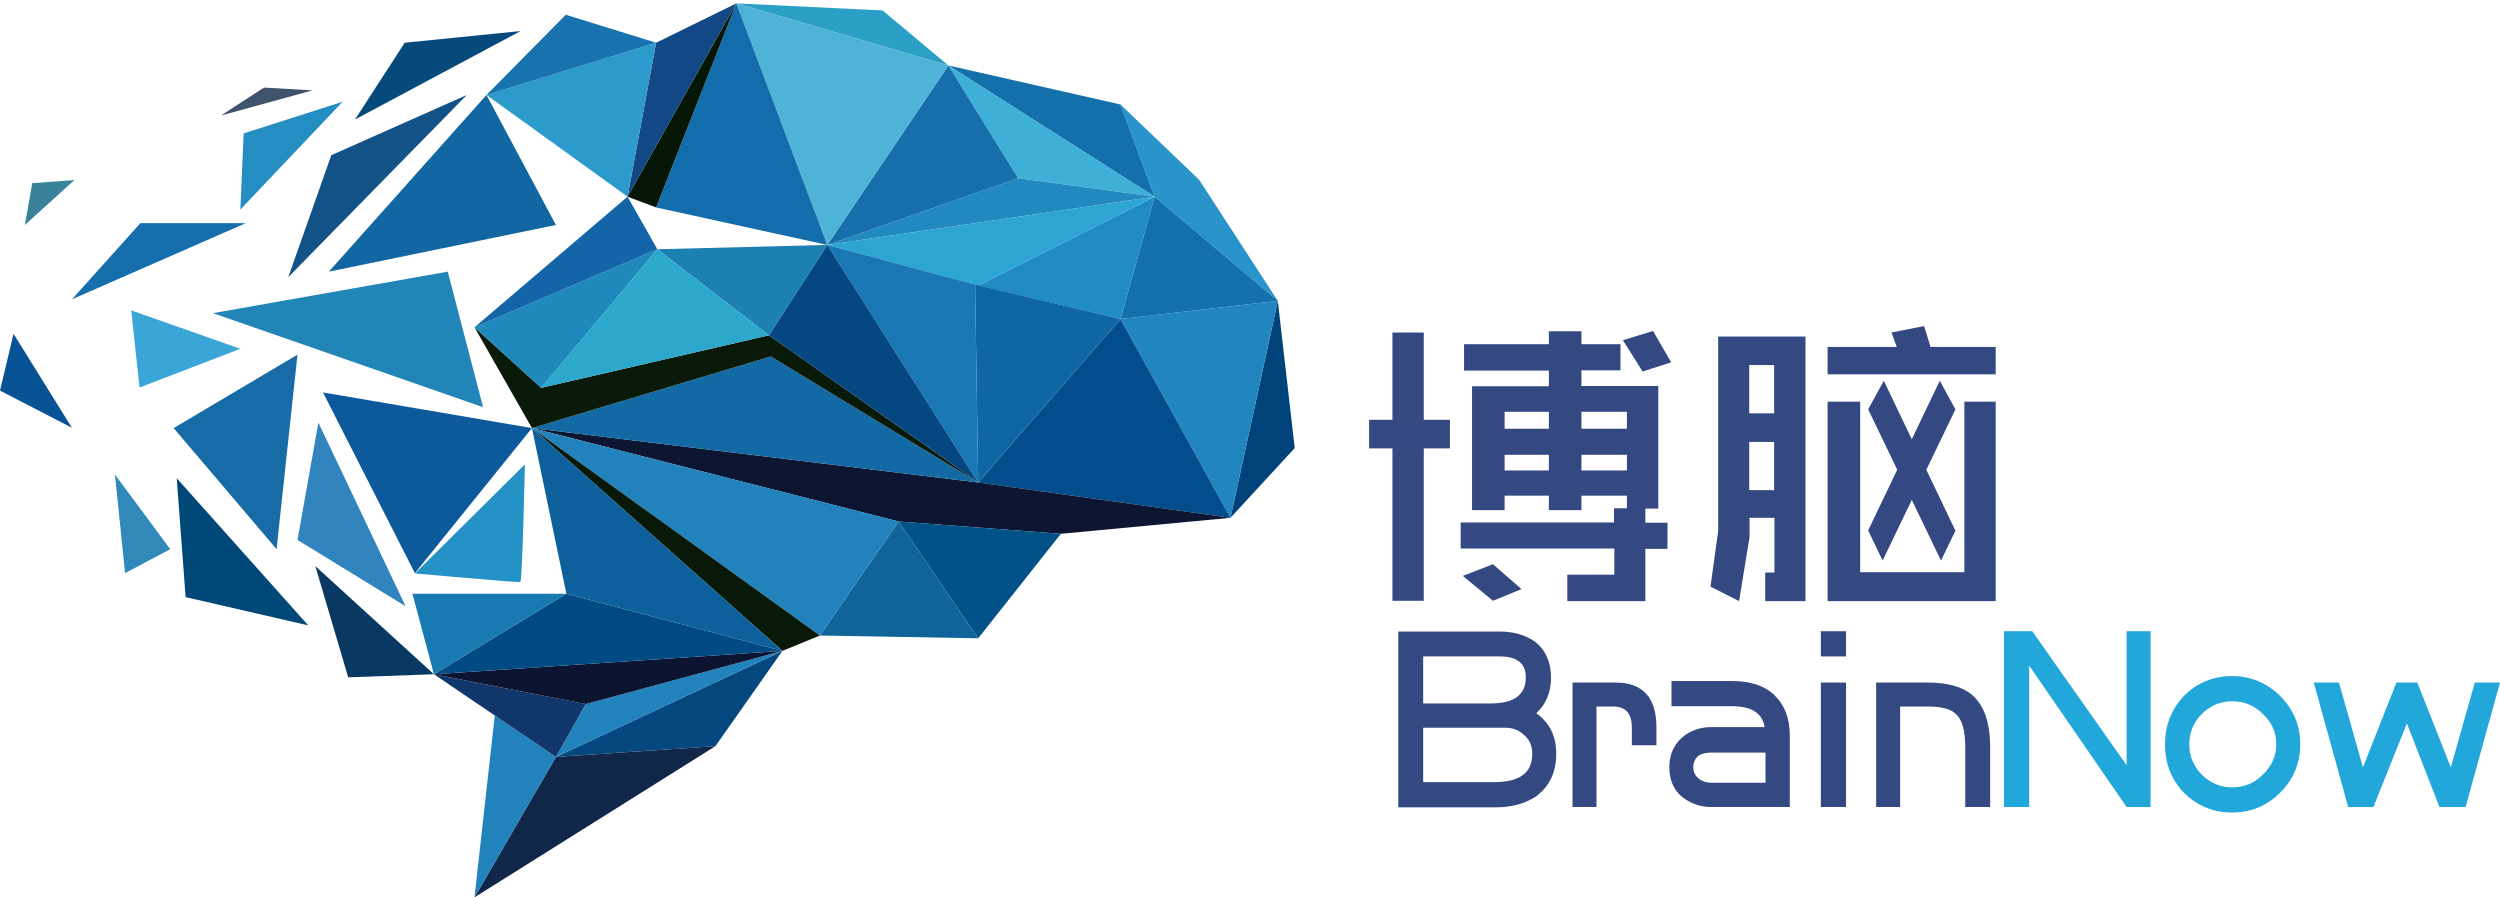 <?xml version="1.0" encoding="utf-8"?>
<!-- Generator: Adobe Illustrator 19.0.0, SVG Export Plug-In . SVG Version: 6.00 Build 0)  -->
<svg version="1.1" id="图层_1" xmlns="http://www.w3.org/2000/svg" xmlns:xlink="http://www.w3.org/1999/xlink" x="0px" y="0px"
	 viewBox="0 0 813.5 292" style="enable-background:new 0 0 813.5 292;" xml:space="preserve">
<style type="text/css">
	.st0{fill:#344982;}
	.st1{fill:#22A7DB;}
	.st2{fill:#00437B;}
	.st3{fill:#2186BE;}
	.st4{fill:#2994C9;}
	.st5{fill:#1370AB;}
	.st6{fill:#3EB0D7;}
	.st7{fill:#2289C0;}
	.st8{fill:#218CC3;}
	.st9{fill:#2DA5D2;}
	.st10{fill:#034D8C;}
	.st11{fill:#0E67A3;}
	.st12{fill:#1978B4;}
	.st13{fill:#166FAB;}
	.st14{fill:#0C1632;}
	.st15{fill:#2C9FC7;}
	.st16{fill:#4FB3D8;}
	.st17{fill:#136CAB;}
	.st18{fill:#061708;}
	.st19{fill:#124886;}
	.st20{fill:#2C9BCC;}
	.st21{fill:#1772AE;}
	.st22{fill:#064A7B;}
	.st23{fill:#125286;}
	.st24{fill:#1266A1;}
	.st25{fill:#40536C;}
	.st26{fill:#248DC1;}
	.st27{fill:#38829A;}
	.st28{fill:#166EAD;}
	.st29{fill:#075195;}
	.st30{fill:#3AA6D7;}
	.st31{fill:#2185B8;}
	.st32{fill:#176BA6;}
	.st33{fill:#3089B9;}
	.st34{fill:#004878;}
	.st35{fill:#3184BE;}
	.st36{fill:#015289;}
	.st37{fill:#0F6599;}
	.st38{fill:#2282BB;}
	.st39{fill:#081909;}
	.st40{fill:#054880;}
	.st41{fill:#112749;}
	.st42{fill:#10366B;}
	.st43{fill:#CBB4B4;}
	.st44{fill:#0B1532;}
	.st45{fill:#024A84;}
	.st46{fill:#0D609C;}
	.st47{fill:#197AB1;}
	.st48{fill:#093863;}
	.st49{fill:#2592C6;}
	.st50{fill:#0C599B;}
	.st51{fill:#1369A3;}
	.st52{fill:#091A0B;}
	.st53{fill:#044781;}
	.st54{fill:#1C80B1;}
	.st55{fill:#2CA8CD;}
	.st56{fill:#1E89BA;}
	.st57{fill:#1465A7;}
</style>
<g id="XMLID_2_">
	<g id="XMLID_85_">
		<path id="XMLID_94_" class="st0" d="M445.5,136.6h7.6v-28.4h10.2v28.4h8.5v9.3h-8.5v49.6h-10.2v-49.6h-7.6V136.6z M525.2,170.1
			v-4.7h10.2v4.7h7.2v8.5h-7.2v17h-25.4V187h15.3v-8.5h-50v-8.5H525.2z M476,187.4l9.8-3.8l9.3,8.1l-9.3,3.8L476,187.4z
			 M514.6,120.5v5.1h25v39.9h-10.2v-4.2h-14.8v4.7H504v-4.7h-14.4v4.7H479v-40.3h25v-5.1h-27.6V112H504v-4.2h10.6v4.2h12.7v8.5
			H514.6z M489.6,139.5H504V134h-14.4V139.5z M489.6,153.1H504V148h-14.4V153.1z M514.6,139.5h14.8V134h-14.8V139.5z M514.6,153.1
			h14.8V148h-14.8V153.1z M537.9,107.7l5.9,10.2l-9.3,3l-6.4-10.2L537.9,107.7z"/>
		<path id="XMLID_86_" class="st0" d="M569.3,168.4v6.4l-3.4,20.8l-9.3-4.7l2.5-18.2v-63.2h28.4v86.1h-13.1v-9.3h3v-17.8H569.3z
			 M577.3,134.5v-15.7h-8.1v15.7H577.3z M577.3,159.5v-15.7h-8.1v15.7H577.3z M626.1,106.1l2.1,6.8h21.2v8.9h-54.7v-8.9h22.5
			l-1.7-4.7L626.1,106.1z M639.2,186.2v-55.5h10.2v64.9h-54.7v-64.9h10.6v55.5H639.2z M631.6,182.4l-23.7-49.2l5.1-9.3l23.3,48.8
			L631.6,182.4z M631.2,123.9l5.1,9.3l-23.7,49.2l-4.7-9.8L631.2,123.9z"/>
	</g>
	<g id="XMLID_63_">
		<path id="XMLID_81_" class="st0" d="M506.4,245.3c0,6.1-2.3,10.8-6.8,14c-3.6,2.3-7.9,3.4-12.9,3.4H455v-57.2h33
			c4.5,0,8.4,1.1,11.6,3.4c3.4,2.7,5.1,6.6,5.1,11.6c0,4.8-1.6,8.6-4.8,11.6C504.3,235.2,506.4,239.6,506.4,245.3z M496.5,220.4
			c0-4.5-2.8-6.8-8.5-6.8h-24.9v15.3H485C492.7,228.9,496.5,226.1,496.5,220.4z M498.6,245.3c0-2.7-1-4.9-3.1-6.5
			c-1.6-1.4-3.5-2-5.8-2h-26.6v17.7h23.5C494.6,254.4,498.6,251.4,498.6,245.3z"/>
		<path id="XMLID_79_" class="st0" d="M538.8,242.5h-7.8v-5.8c0-4.5-2-6.8-6.1-6.8h-5.4v32.7h-7.8v-40.5h14
			c8.9,0,13.3,4.9,13.3,14.6V242.5z"/>
		<path id="XMLID_76_" class="st0" d="M582.3,262.6h-25.5c-3,0-5.7-0.8-8.2-2.4c-3.6-2.3-5.4-5.8-5.4-10.6c0-4.5,1.8-8.1,5.4-10.6
			c2.5-1.6,5.2-2.4,8.2-2.4h17.4c-0.7-4.5-4.2-6.8-10.6-6.8h-19.7v-8.2h19.7c6.1,0,10.8,1.6,14,4.8c3.2,3.2,4.8,7.5,4.8,12.9V262.6z
			 M574.5,254.8v-9.9h-17.7c-1.6,0-3,0.3-4.1,1c-1.1,0.9-1.7,2.2-1.7,3.7c0,1.6,0.6,2.8,1.7,3.7c1.1,0.9,2.5,1.4,4.1,1.4H574.5z"/>
		<path id="XMLID_73_" class="st0" d="M600.7,213.6h-8.2v-8.2h8.2V213.6z M600.7,262.6h-8.2v-40.5h8.2V262.6z"/>
		<path id="XMLID_71_" class="st0" d="M647.7,262.6h-8.2v-19.4c0-5.4-1-9.1-3.1-10.9c-1.6-1.6-4.7-2.4-9.2-2.4h-8.9v32.7h-7.8v-40.5
			h16.7c6.6,0,11.5,1.4,14.6,4.1c3.9,3.4,5.8,9.1,5.8,17V262.6z"/>
		<path id="XMLID_69_" class="st1" d="M699.8,262.6H692l-31.7-46v46h-8.2v-57.2h9.2L692,249v-43.6h7.8V262.6z"/>
		<path id="XMLID_66_" class="st1" d="M748.5,242.2c0,6.1-2.2,11.4-6.5,15.7c-4.3,4.3-9.5,6.5-15.7,6.5c-6.1,0-11.4-2.2-15.7-6.5
			c-4.1-4.3-6.1-9.5-6.1-15.7c0-6.1,2-11.3,6.1-15.7c4.3-4.3,9.5-6.5,15.7-6.5c6.1,0,11.3,2.2,15.7,6.5
			C746.3,230.8,748.5,236.1,748.5,242.2z M740.7,242.2c0-3.9-1.5-7.2-4.4-9.9c-2.7-2.7-6-4.1-9.9-4.1c-3.9,0-7.1,1.4-9.9,4.1
			c-2.7,2.7-4.1,6-4.1,9.9c0,3.9,1.4,7.1,4.1,9.9c2.7,2.7,6,4.1,9.9,4.1c3.9,0,7.2-1.4,9.9-4.1C739.2,249.3,740.7,246.1,740.7,242.2
			z"/>
		<path id="XMLID_64_" class="st1" d="M813.5,222.1l-11.2,40.5h-8.5l-10.6-27.2l-10.9,27.2h-8.2l-11.2-40.5h8.2l7.8,27.6l10.9-27.6
			h6.8l10.9,27.6l7.8-27.6H813.5z"/>
	</g>
	<g id="XMLID_3_">
		<polygon id="XMLID_968_" class="st2" points="400.4,168.5 421.3,145.8 415.8,97.9 		"/>
		<polygon id="XMLID_967_" class="st3" points="415.8,97.9 364.6,103.8 400.4,168.5 		"/>
		<polygon id="XMLID_966_" class="st4" points="415.8,97.9 375.7,64 364.6,34 390.2,58.5 		"/>
		<polygon id="XMLID_965_" class="st5" points="415.8,97.9 364.6,103.8 375.7,64 		"/>
		<polygon id="XMLID_964_" class="st5" points="375.7,64 308.6,21.3 364.6,34 		"/>
		<polygon id="XMLID_963_" class="st6" points="375.7,64 331.3,58 308.6,21.3 		"/>
		<polygon id="XMLID_962_" class="st7" points="375.7,64 269.2,79.7 331.3,58 		"/>
		<polygon id="XMLID_961_" class="st8" points="375.7,64 364.6,103.8 318.3,92.9 		"/>
		<polygon id="XMLID_960_" class="st9" points="375.7,64 269.2,79.7 318.3,92.9 		"/>
		<polygon id="XMLID_959_" class="st10" points="400.4,168.5 318.3,157 364.6,103.8 		"/>
		<polyline id="XMLID_958_" class="st11" points="318.3,157 317.3,92.6 364.6,103.8 		"/>
		<polygon id="XMLID_957_" class="st12" points="317.3,92.6 318.3,157 269.2,79.7 		"/>
		<polygon id="XMLID_956_" class="st13" points="331.3,58 269.2,79.7 308.6,21.3 		"/>
		<polygon id="XMLID_955_" class="st14" points="400.4,168.5 345.2,173.7 292.4,169.7 173.1,139.3 318.3,157 		"/>
		<polygon id="XMLID_954_" class="st15" points="308.6,21.3 239.6,1.1 287.2,3.4 		"/>
		<polygon id="XMLID_953_" class="st16" points="308.6,21.3 269.2,79.7 239.6,1.1 		"/>
		<polygon id="XMLID_952_" class="st17" points="269.2,79.7 213.5,67.5 239.6,1.1 		"/>
		<polygon id="XMLID_951_" class="st18" points="239.6,1.1 204.2,64 213.5,67.5 		"/>
		<polygon id="XMLID_950_" class="st19" points="239.6,1.1 213.5,13.9 204.2,64 		"/>
		<polygon id="XMLID_949_" class="st20" points="213.5,13.9 158.3,30.9 204.2,64 		"/>
		<polygon id="XMLID_948_" class="st21" points="213.5,13.9 184.1,4.8 158.3,30.9 		"/>
		<polygon id="XMLID_947_" class="st22" points="169.4,10.1 115.5,38.9 131.7,13.9 		"/>
		<polygon id="XMLID_946_" class="st23" points="151.9,30.9 93.8,90.2 107.8,50.5 		"/>
		<polygon id="XMLID_945_" class="st24" points="158.3,30.9 107,88.4 180.9,73.2 		"/>
		<path id="XMLID_944_" class="st25" d="M85.9,28.5c-0.4,0.2-14,9.1-14,9.1l29.8-8.2L85.9,28.5z"/>
		<polygon id="XMLID_943_" class="st26" points="111.5,33.1 78.2,68.2 79.3,43.4 		"/>
		<polygon id="XMLID_942_" class="st27" points="24.2,58.6 8.1,73.2 10.5,59.6 		"/>
		<polygon id="XMLID_941_" class="st28" points="45.7,72.6 23.4,97.4 80,72.6 		"/>
		<polygon id="XMLID_940_" class="st29" points="4.4,108.6 23.4,139.2 0,127.1 		"/>
		<polygon id="XMLID_939_" class="st30" points="42.7,101 45.4,126.1 78.2,113.5 		"/>
		<polygon id="XMLID_938_" class="st31" points="69.3,101.9 157.2,132.5 145.7,88.4 		"/>
		<polygon id="XMLID_937_" class="st32" points="96.8,115.4 90,178.7 56.5,139.3 		"/>
		<polygon id="XMLID_936_" class="st33" points="37.4,154.4 55.4,178.7 40.7,186.5 		"/>
		<polygon id="XMLID_935_" class="st34" points="57.5,155.6 60.4,194.3 100.3,203.5 		"/>
		<polygon id="XMLID_934_" class="st35" points="103.6,137.5 132,197.3 96.8,175.7 		"/>
		<polygon id="XMLID_933_" class="st36" points="345.2,173.7 318.3,207.7 292.4,169.7 		"/>
		<polygon id="XMLID_932_" class="st37" points="292.4,169.7 266.8,206.8 318.3,207.7 		"/>
		<polygon id="XMLID_931_" class="st38" points="266.8,206.8 173.1,139.3 292.4,169.7 		"/>
		<polygon id="XMLID_930_" class="st39" points="266.8,206.8 254.6,211.8 173.1,139.3 		"/>
		<polygon id="XMLID_929_" class="st40" points="254.6,211.8 232.8,242.8 180.9,246.3 		"/>
		<polygon id="XMLID_928_" class="st41" points="180.9,246.3 154.4,292 232.8,242.8 		"/>
		<polygon id="XMLID_927_" class="st38" points="154.4,292 161,232.8 180.9,246.3 		"/>
		<polygon id="XMLID_926_" class="st38" points="254.6,211.8 190.6,229.1 180.9,246.3 		"/>
		<polygon id="XMLID_925_" class="st42" points="190.6,229.1 141.2,219.4 180.9,246.3 		"/>
		<path id="XMLID_924_" class="st43" d="M254.6,211.8"/>
		<polygon id="XMLID_923_" class="st44" points="254.6,211.8 190.6,229.1 141.2,219.4 		"/>
		<polygon id="XMLID_922_" class="st45" points="184.3,193.2 141.2,219.4 254.6,211.8 		"/>
		<polygon id="XMLID_921_" class="st46" points="184.3,193.2 173.1,139.3 254.6,211.8 		"/>
		<polygon id="XMLID_920_" class="st47" points="184.3,193.2 134.2,193.2 141.2,219.4 		"/>
		<polygon id="XMLID_919_" class="st48" points="141.2,219.4 102.6,184.2 113.3,220.4 		"/>
		<path id="XMLID_918_" class="st49" d="M170.8,151.1c0,0-0.8,38.1-1.5,38.3c-0.7,0.2-34.3-2.8-34.3-2.8L170.8,151.1z"/>
		<polygon id="XMLID_917_" class="st50" points="173.1,139.3 135,186.5 105.1,127.7 		"/>
		<polygon id="XMLID_916_" class="st51" points="318.3,157 173.1,139.3 250.8,116 		"/>
		<polygon id="XMLID_915_" class="st52" points="154.4,106.5 173.1,139.3 250.8,116 318.3,157 250.2,109.1 176.1,126.2 		"/>
		<polygon id="XMLID_914_" class="st53" points="318.3,157 250.2,109.1 269.2,79.7 		"/>
		<polygon id="XMLID_913_" class="st54" points="250.2,109.1 213.9,81.1 269.2,79.7 		"/>
		<polygon id="XMLID_912_" class="st55" points="213.9,81.1 176.1,126.2 250.2,109.1 		"/>
		<polygon id="XMLID_911_" class="st56" points="176.1,126.2 154.4,106.5 213.9,81.1 		"/>
		<polygon id="XMLID_910_" class="st57" points="213.9,81.1 204.2,64 154.4,106.5 		"/>
	</g>
</g>
</svg>
